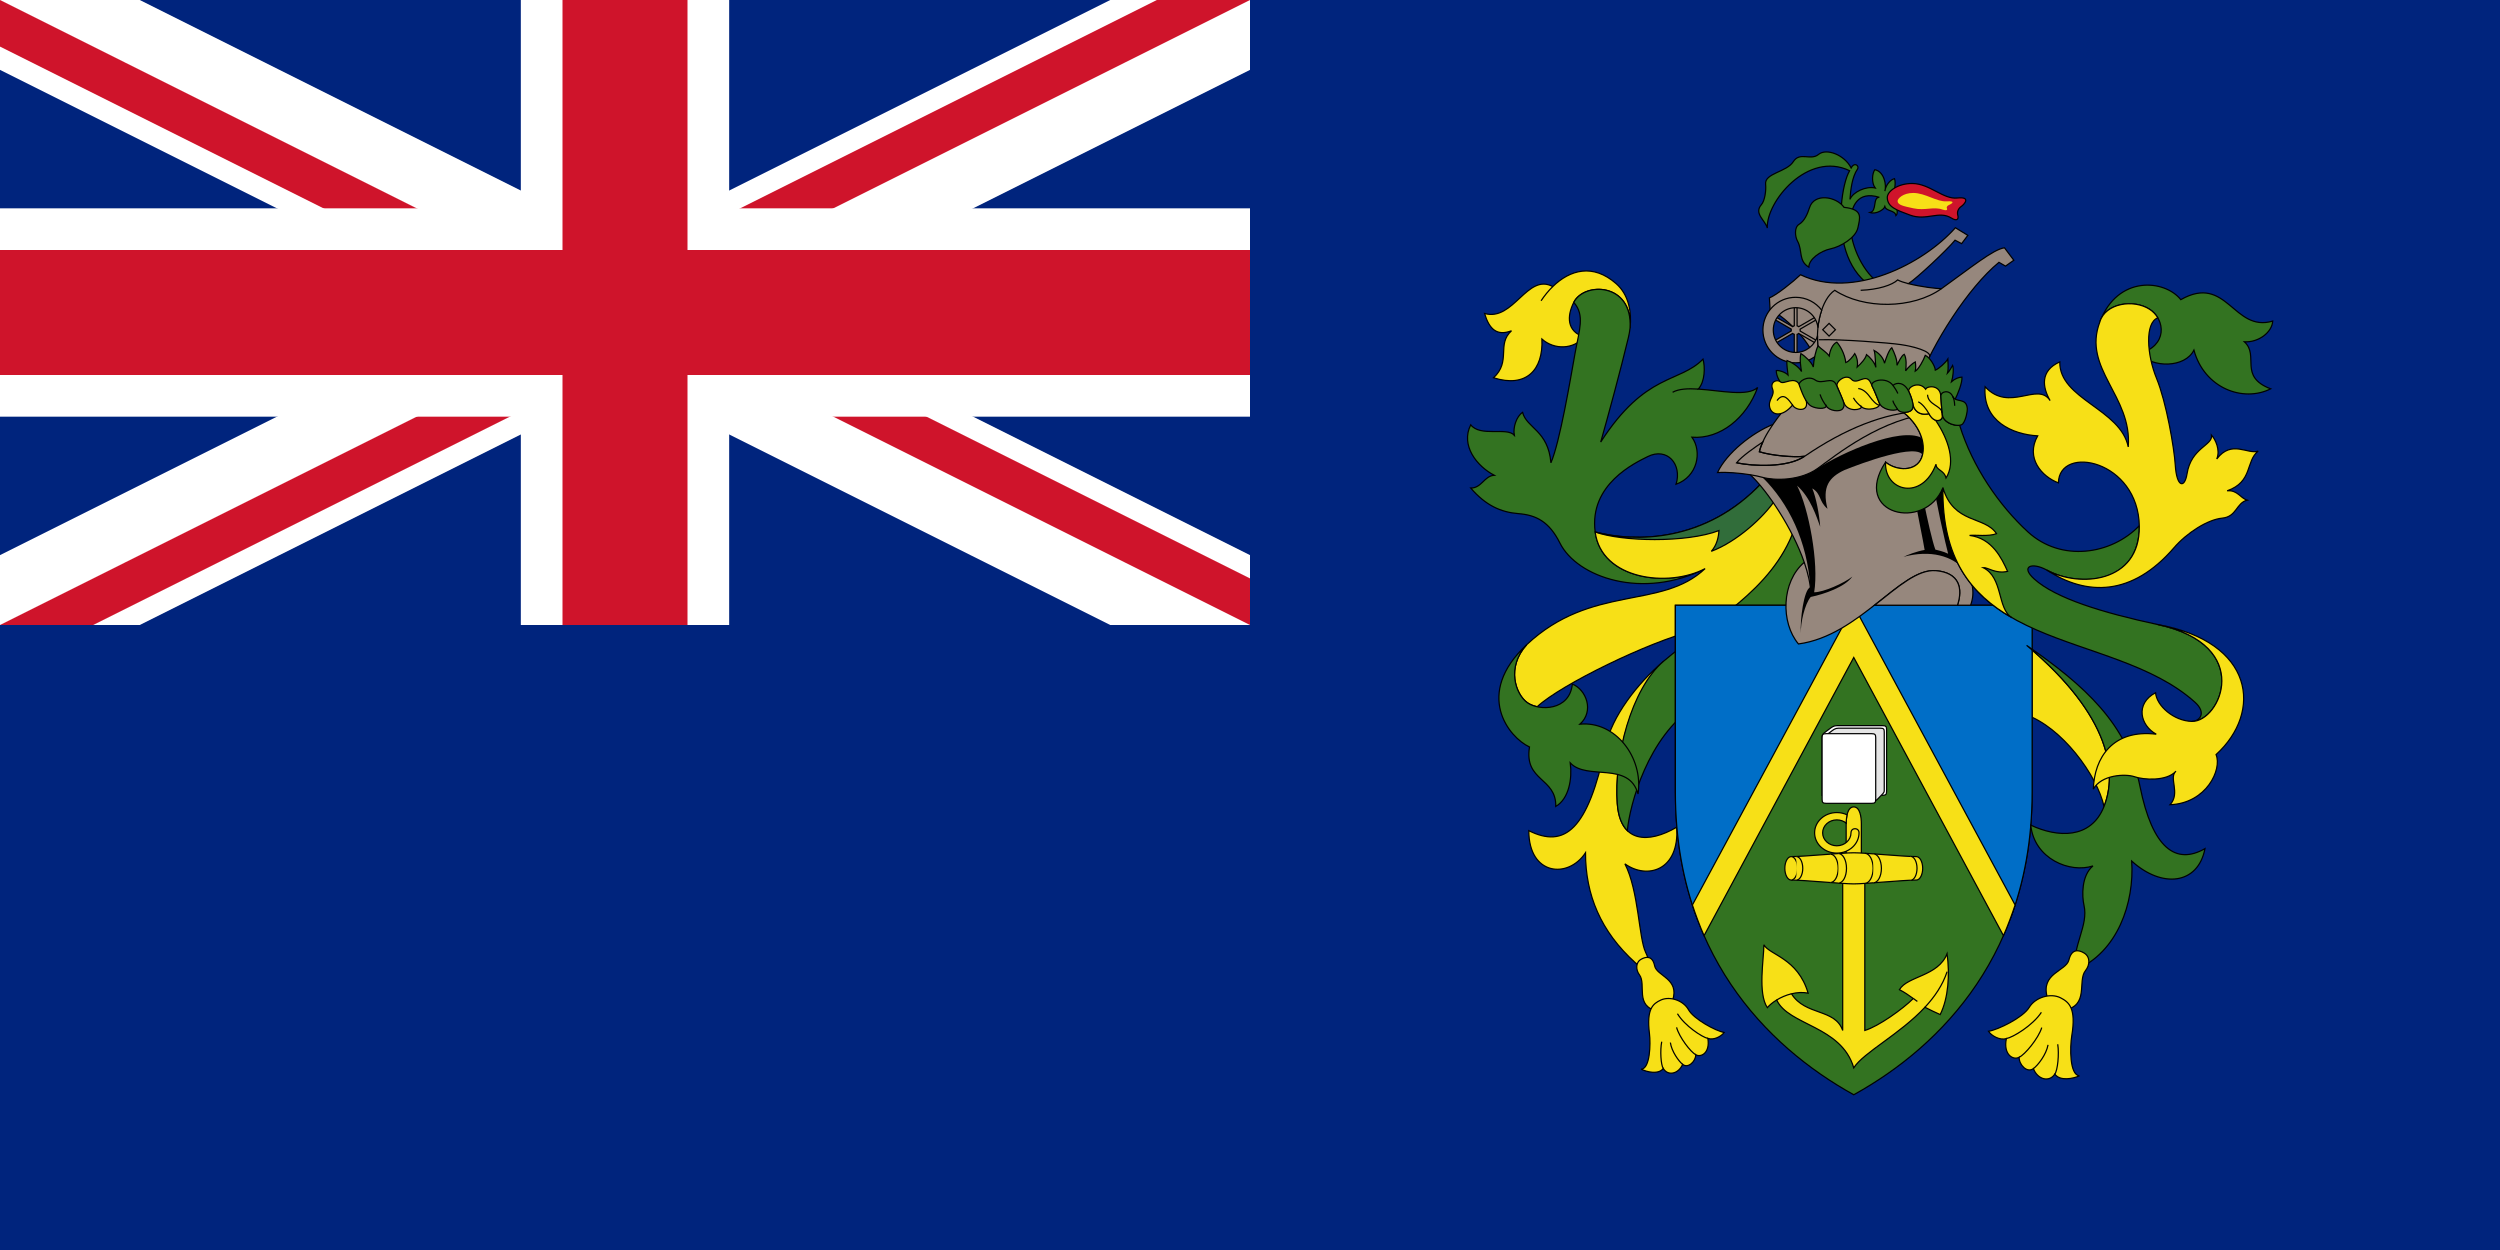 <?xml version="1.0" encoding="UTF-8" standalone="no"?>
<!-- Created with Inkscape (http://www.inkscape.org/) -->
<svg
   xmlns:svg="http://www.w3.org/2000/svg"
   xmlns="http://www.w3.org/2000/svg"
   version="1.0"
   width="1200"
   height="600"
   viewBox="-15 -7.5 30 15"
   id="Flag_of_the_Pitcairn_Islands">
  <defs>
    <clipPath id="border">
      <rect x="-15" y="-7.5" width="30" height="15"/>
    </clipPath>
  </defs>
<rect fill="#00247D" x="-15" y="-7.5" width="30" height="15"/>
<comment>The above line is the ensign field color: #CF142B red and #00247D blue</comment>
<g id="canton" transform="matrix(0.5,0,0,0.5,-7.5,-3.75)">
  <g clip-path="url(#border)">
    <circle r="20" fill="#00247D"/>
    <path d="M -20,-10 L 20,10 M -20,10 L 20,-10" stroke-width="3" stroke="white" id="diags_white"/>
    <path d="M -20,-10 L 20,10 M -20,10 L 20,-10" stroke-width="2" stroke="#CF142B" id="diags_red"/>
    <path stroke="none" fill="white" d="M 0,0 l 20,10 h -3 l -20,-10 M 0,0 l 20,-10 h 3 l -20,10 M 0,0 l -20,10 h -3 l 20,-10 M 0,0 l -20,-10 h 3 l 20,10" id="eraser_white"/>
<comment>I think the above two lines give the simplest way to make the diagonals</comment>
    <path d="M -20,0 H 20 M 0,-10 V 10" stroke-width="5" stroke="white" id="cross_white"/>
    <path d="M -20,0 H 20 M 0,-10 V 10" stroke-width="3" stroke="#CF142B" id="cross_red"/>    </g>
  </g>
  <g
     transform="matrix(0.118,0,0,0.118,-18.381,-8.684)"
     id="g2791">
    <path
       d="M 197.845,77.265 C 195.139,79.561 192.561,82.905 191.928,85.928 C 190.146,94.441 187.779,96.335 184.123,94.507 C 184.123,99.077 188.131,99.428 189.889,96.757 C 189.889,101.046 191.444,104.763 194.951,107.936 C 196.428,109.272 196.709,108.358 196.006,106.882 C 195.303,105.405 195.303,100.624 193.897,97.882 C 196.147,99.499 199.451,98.585 199.17,94.155 C 196.287,95.843 193.422,95.776 193.123,91.764 C 192.772,87.053 194.61,80.218 197.845,77.265 z "
       style="fill:#f7e017;fill-opacity:1;stroke:#000000;stroke-width:0.125"
       id="path2793" />
    <path
       d="M 194.422,43.401 C 194.613,41.712 194.252,39.977 193.018,38.889 C 190.634,36.79 188.298,37.485 186.56,39.176 C 183.958,37.77 182.576,42.757 179.623,41.913 C 180.115,43.53 180.889,44.233 182.365,43.671 C 180.818,45.077 182.365,46.764 180.537,48.452 C 183.842,49.507 185.6,47.678 185.459,44.514 C 186.725,45.639 188.693,45.569 189.748,44.303 C 187.99,43.741 187.982,42.211 188.693,40.788 C 189.748,38.678 194.703,38.76 194.422,43.401 z "
       style="fill:#f7e017;fill-opacity:1;stroke:#000000;stroke-width:0.125"
       id="path2795" />
    <path
       d="M 202.053,67.858 C 198.326,69.827 191.506,68.983 190.873,64.132 C 190.24,59.28 194.951,57.1 196.217,56.468 C 198.19,55.481 199.732,57.241 199.1,59.28 C 201.279,58.507 201.772,55.975 200.717,54.499 C 203.6,54.71 206.272,52.53 207.397,49.436 C 206.386,50.399 203.629,49.748 201.359,49.602 C 202.062,48.828 202.053,47.327 201.842,46.553 C 199.451,49.014 196.006,47.889 191.436,54.991 C 192.139,52.53 193.475,47.608 194.248,44.374 C 194.325,44.05 194.385,43.732 194.422,43.401 C 194.703,38.76 189.754,38.677 188.699,40.786 C 189.855,42.091 189.248,43.613 188.834,45.921 C 188.342,48.663 187.287,54.991 186.373,57.1 C 186.092,53.796 183.912,53.585 183.49,51.968 C 182.857,52.389 182.506,53.514 182.647,54.288 C 181.873,53.444 179.201,54.499 178.217,53.233 C 177.162,55.343 178.85,57.452 180.607,58.366 C 179.588,58.436 179.342,59.667 178.217,59.667 C 179.729,61.425 181.275,62.128 183.068,62.268 C 184.861,62.409 186.197,63.076 187.287,65.257 C 189.045,68.772 195.742,71.057 202.053,67.858 z "
       style="fill:#337321;fill-opacity:1;stroke:#000000;stroke-width:0.125"
       id="path2797" />
    <path
       d="M 211.334,63.569 C 209.225,69.405 203.459,73.553 200.857,74.186 C 196.43,75.263 187.4,79.646 184.976,81.903 C 184.593,81.818 184.238,81.679 183.982,81.499 C 182.787,80.655 181.803,77.913 183.912,75.593 C 190.522,69.405 197.623,72.077 202.053,67.858 C 198.326,69.827 191.506,68.983 190.873,64.132 C 194.881,65.186 202.123,65.257 207.889,59.069 C 208.662,59.913 210.912,62.585 211.334,63.569 z "
       style="fill:#f7e017;fill-opacity:1;stroke:#000000;stroke-width:0.125"
       id="path2799" />
    <path
       d="M 197.845,77.265 C 194.505,80.099 192.772,87.053 193.123,91.764 C 193.221,93.075 193.589,93.963 194.146,94.508 C 194.392,91.836 196.25,84.932 200.998,81.85 C 205.006,79.249 211.264,73.413 213.584,66.733 C 213.162,65.538 212.459,64.694 211.123,63.85 C 208.827,70.154 202.661,73.178 197.845,77.265 z "
       style="fill:#337321;fill-opacity:1;stroke:#000000;stroke-width:0.125"
       id="path2801" />
    <path
       d="M 209.19,60.862 C 207.994,62.655 205.287,65.116 202.686,66.1 C 203.248,65.468 203.424,64.659 203.459,63.991 C 200.154,65.257 193.545,65.116 190.873,64.132 C 194.881,65.186 202.123,65.257 207.889,59.069 C 208.451,59.702 208.943,60.264 209.19,60.862 z "
       style="fill:#316d3a;fill-opacity:1;stroke:#000000;stroke-width:0.125"
       id="path2803" />
    <path
       d="M 183.912,75.593 C 178.538,80.623 182.084,85.014 184.193,85.999 C 183.631,89.514 186.936,89.093 186.865,92.046 C 188.201,91.272 188.553,89.233 188.342,87.616 C 190.029,89.444 194.318,87.405 195.232,90.78 C 195.795,87.053 192.912,83.327 189.326,83.678 C 190.803,82.343 189.959,80.163 188.553,79.6 C 188.272,82.343 185.178,82.343 183.982,81.499 C 182.787,80.655 181.803,77.913 183.912,75.593 z "
       style="fill:#337321;fill-opacity:1;stroke:#000000;stroke-width:0.125"
       id="path2805" />
    <path
       d="M 195.549,107.585 C 194.962,107.92 195.005,108.676 195.373,109.167 C 196.111,110.151 194.853,112.382 197.236,112.858 C 197.94,112.999 198.481,112.569 198.748,111.768 C 199.486,109.553 197.131,109.307 196.92,108.253 C 196.709,107.198 196.041,107.303 195.549,107.585 z "
       style="fill:#f7e017;fill-opacity:1;stroke:#000000;stroke-width:0.125"
       id="path2807" />
    <path
       d="M 197.553,111.733 C 196.764,112.097 196.076,112.612 196.393,115.143 C 196.523,116.19 196.463,118.729 195.549,118.764 C 196.111,119.046 197.307,119.344 197.799,118.694 C 198.273,119.485 199.346,119.257 199.768,118.272 C 200.33,118.729 201.104,117.956 201.104,117.288 C 201.596,117.604 202.58,117.147 202.334,115.636 C 202.932,115.846 203.705,115.425 203.986,115.038 C 203.107,114.862 200.893,113.667 200.365,112.718 C 199.838,111.768 198.467,111.311 197.553,111.733 z "
       style="fill:#f7e017;fill-opacity:1;stroke:#000000;stroke-width:0.125"
       id="path2809" />
    <g
       id="g2811">
      <path
         d="M 185.371,40.621 C 185.725,40.096 186.121,39.603 186.56,39.176"
         style="fill:none;stroke:#000000;stroke-width:0.125"
         id="path2813" />
      <path
         d="M 198.748,49.928 C 199.369,49.574 200.312,49.534 201.359,49.602"
         style="fill:none;stroke:#000000;stroke-width:0.125"
         id="path2815" />
      <path
         d="M 197.799,118.694 C 197.553,118.343 197.465,116.866 197.641,115.969"
         style="fill:none;stroke:#000000;stroke-width:0.125"
         id="path2817" />
      <path
         d="M 199.768,118.272 C 199.381,117.973 198.643,116.954 198.52,116.057"
         style="fill:none;stroke:#000000;stroke-width:0.125"
         id="path2819" />
      <path
         d="M 201.104,117.288 C 200.611,117.059 199.416,115.512 199.152,114.511"
         style="fill:none;stroke:#000000;stroke-width:0.125"
         id="path2821" />
      <path
         d="M 202.334,115.636 C 201.754,115.512 199.979,114.352 199.24,113.122"
         style="fill:none;stroke:#000000;stroke-width:0.125"
         id="path2823" />
    </g>
    <path
       d="M 234.748,75.663 C 243.397,82.905 243.959,88.671 242.623,92.046 C 241.92,88.882 238.334,83.96 234.607,82.694 L 234.748,75.663 z "
       style="fill:#f7e017;fill-opacity:1;stroke:#000000;stroke-width:0.125"
       id="path2825" />
    <g
       id="g2006">
      <g
         id="g2828">
        <path
           d="M 219.279,71.585 L 235.311,71.585 C 235.311,71.585 235.311,75.803 235.311,90.569 C 235.311,106.741 226.311,116.303 217.17,121.366 C 208.029,116.303 199.029,106.741 199.029,90.569 C 199.029,75.803 199.029,71.585 199.029,71.585 L 210.279,71.585 C 210.297,72.569 210.385,74.046 211.545,75.522 C 214.199,75.258 217.205,73.272 219.279,71.585 z "
           style="fill:#337321;fill-opacity:1;stroke:#000000;stroke-width:0.125"
           id="path2830" />
        <path
           d="M 235.311,71.585 C 235.311,71.585 235.311,75.803 235.311,90.569 C 235.311,95.451 234.49,99.731 233.094,103.466 L 217.17,74.257 L 201.246,103.466 C 199.849,99.731 199.029,95.451 199.029,90.569 C 199.029,75.803 199.029,71.585 199.029,71.585 L 235.311,71.585 z "
           style="fill:#006ec7;stroke:#000000;stroke-width:0.125"
           id="path2832" />
        <path
           d="M 233.579,102.065 C 233.298,102.926 232.788,104.324 232.393,105.185 L 217.17,76.895 L 201.947,105.185 C 201.552,104.324 201.042,102.926 200.761,102.065 L 217.17,71.639 L 233.579,102.065 z "
           style="fill:#f7e017;fill-opacity:1;stroke:#000000;stroke-width:0.125"
           id="path2711" />
      </g>
      <g
         style="fill:#f7e017"
         id="g2835">
        <path
           d="M 224.408,112.468 C 224.83,112.679 225.607,113.069 225.959,113.21 C 226.803,111.522 226.943,109.132 226.662,107.022 C 225.748,109.343 222.654,109.272 221.811,110.678 C 222.33,110.938 222.811,111.278 223.226,111.578 C 222.171,112.632 219.701,114.405 218.295,114.827 L 218.295,99.745 C 218.295,98.69 217.943,97.811 217.943,96.932 C 217.943,96.932 217.943,94.518 217.943,93.814 C 217.943,93.111 217.803,92.092 217.17,92.092 C 216.537,92.092 216.397,93.111 216.397,93.814 C 216.397,94.518 216.397,96.932 216.397,96.932 C 216.397,97.811 216.045,98.831 216.045,99.745 L 216.045,114.827 C 215.272,112.577 212.243,113.347 210.837,111.097 C 211.387,110.963 211.966,110.922 212.529,111.03 C 211.475,107.444 208.592,107.163 208.029,106.108 C 208.029,107.585 207.397,111.03 208.381,112.507 C 208.602,112.242 208.934,111.97 209.333,111.726 C 210.528,114.328 215.904,114.335 217.17,118.624 C 218.186,117.049 221.846,115.219 224.408,112.468 z "
           style="fill:#f7e017;fill-opacity:1;stroke:#000000;stroke-width:0.125"
           id="path2837" />
        <path
           d="M 217.17,99.921 C 218.365,99.921 222.162,99.532 223.533,99.532 C 223.89,99.532 224.18,98.998 224.18,98.339 C 224.18,97.68 223.89,97.145 223.533,97.145 C 222.162,97.145 218.365,96.757 217.17,96.757 C 215.975,96.757 212.178,97.145 210.807,97.145 C 210.45,97.145 210.16,97.68 210.16,98.339 C 210.16,98.998 210.45,99.532 210.807,99.532 C 212.178,99.532 215.975,99.921 217.17,99.921 z "
           style="fill:#f7e017;fill-opacity:1;stroke:#000000;stroke-width:0.125"
           id="path2839" />
        <path
           d="M 216.4,93.74 C 216.146,93.536 215.813,93.412 215.448,93.412 C 214.651,93.412 214.006,94.002 214.006,94.729 C 214.006,95.456 214.651,96.045 215.448,96.045 C 216.244,96.045 216.889,95.456 216.889,94.729 C 216.889,94.166 217.707,94.166 217.707,94.729 C 217.707,95.868 216.696,96.792 215.448,96.792 C 214.2,96.792 213.188,95.868 213.188,94.729 C 213.188,93.589 214.2,92.666 215.448,92.666 C 215.822,92.666 216.175,92.749 216.486,92.896 C 216.458,93.085 216.4,93.437 216.4,93.74 z "
           style="fill:#f7e017;stroke:#000000;stroke-width:0.125"
           id="path2841" />
        <path
           d="M 210.807,99.532 C 211.164,99.532 211.453,98.998 211.453,98.339 C 211.453,97.68 211.164,97.145 210.807,97.145"
           style="fill:#f7e017;stroke:#000000;stroke-width:0.125"
           id="path2843" />
        <path
           d="M 211.338,99.532 C 211.695,99.532 211.984,98.998 211.984,98.339 C 211.984,97.68 211.695,97.145 211.338,97.145"
           style="fill:#f7e017;stroke:#000000;stroke-width:0.125"
           id="path2845" />
        <path
           d="M 214.809,99.777 C 215.239,99.777 215.588,99.133 215.588,98.339 C 215.588,97.544 215.239,96.9 214.809,96.9"
           style="fill:#f7e017;stroke:#000000;stroke-width:0.125"
           id="path2847" />
        <path
           d="M 215.617,99.842 C 216.067,99.842 216.432,99.169 216.432,98.339 C 216.432,97.508 216.067,96.835 215.617,96.835"
           style="fill:#f7e017;stroke:#000000;stroke-width:0.125"
           id="path2849" />
        <path
           d="M 218.315,99.859 C 218.77,99.859 219.139,99.178 219.139,98.339 C 219.139,97.499 218.77,96.818 218.315,96.818"
           style="fill:#f7e017;stroke:#000000;stroke-width:0.125"
           id="path2851" />
        <path
           d="M 219.168,99.811 C 219.618,99.811 219.982,99.152 219.982,98.339 C 219.982,97.525 219.618,96.866 219.168,96.866"
           style="fill:#f7e017;stroke:#000000;stroke-width:0.125"
           id="path2853" />
        <path
           d="M 222.944,99.555 C 223.308,99.555 223.604,99.011 223.604,98.339 C 223.604,97.667 223.308,97.122 222.944,97.122"
           style="fill:#f7e017;stroke:#000000;stroke-width:0.125"
           id="path2855" />
        <path
           d="M 209.333,111.726 C 209.768,111.46 210.286,111.231 210.837,111.097"
           style="fill:#f7e017;stroke:#000000;stroke-width:0.125"
           id="path2857" />
        <path
           d="M 223.639,111.874 C 223.51,111.782 223.372,111.684 223.226,111.578"
           style="fill:#f7e017;stroke:#000000;stroke-width:0.125"
           id="path2859" />
        <path
           d="M 224.408,112.468 C 225.393,111.411 226.213,110.216 226.662,108.85"
           style="fill:#f7e017;stroke:#000000;stroke-width:0.125"
           id="path2861" />
      </g>
      <g
         id="g2863">
        <path
           d="M 213.95,85.005 C 213.95,84.663 214.232,84.516 214.56,84.267 C 214.956,83.968 215.114,83.828 215.474,83.828 L 220.089,83.828 C 220.431,83.828 220.51,83.916 220.51,84.232 L 220.51,90.507 C 220.51,90.824 220.431,90.912 220.089,90.912 L 213.95,90.912 L 213.95,84.944"
           style="fill:#ffffff;stroke:#000000;stroke-width:0.125"
           id="path2865" />
        <path
           d="M 218.946,91.457 C 219.552,91.457 219.443,91.444 219.869,91.018 C 220.313,90.574 220.271,90.613 220.271,90.205 L 220.271,84.467 C 220.271,84.171 220.198,84.089 219.88,84.089 L 215.61,84.089 C 215.276,84.089 215.13,84.22 214.764,84.5 C 214.46,84.732 214.203,84.87 214.203,85.19 L 214.203,91.457 L 218.946,91.457 z "
           style="fill:#e5e5e5;stroke:#000000;stroke-width:0.125"
           id="path2867" />
        <path
           d="M 219.403,91.325 C 219.403,91.641 219.324,91.729 218.981,91.729 L 214.367,91.729 C 214.024,91.729 213.95,91.641 213.95,91.325 L 213.95,85.049 C 213.95,84.733 214.024,84.645 214.367,84.645 L 218.981,84.645 C 219.324,84.645 219.403,84.733 219.403,85.049 L 219.403,91.325 z "
           style="fill:#ffffff;stroke:#000000;stroke-width:0.125"
           id="path2869" />
      </g>
    </g>
    <g
       id="g2871">
      <path
         d="M 228.348,67.907 C 229.247,68.909 229.543,70.26 229.053,71.579 L 227.717,71.579 C 228.279,69.891 227.928,68.28 225.537,68.069 C 221.962,67.754 217.803,74.678 211.545,75.522 C 209.717,73.343 209.815,69.191 212.135,67.222 C 210.936,63.764 208.402,59.961 206.649,58.314 C 205.501,58.128 204.175,58.034 203.318,58.085 C 204.232,56.116 206.837,54.044 208.947,53.2 C 209.288,52.701 209.655,52.221 209.998,51.792 C 210.209,49.085 223.076,50.35 225.818,52.038 C 225.818,55.061 227.012,65.165 228.348,67.907 z "
         style="fill:#96877d;fill-opacity:1;stroke:#000000;stroke-width:0.125"
         id="path2875" />
      <g
         style="fill:#000000"
         id="g2877">
        <path
           d="M 212.752,69.753 C 212.446,65.067 210.552,61.207 207.889,58.577 C 209.154,58.928 211.756,58.928 213.514,57.663 C 215.834,56.116 221.881,53.409 224.096,54.569 C 224.272,54.956 224.377,55.835 224.236,56.397 C 223.709,54.991 217.873,57.171 216.221,57.839 C 214.639,58.577 213.936,59.561 214.498,61.776 C 213.584,61.003 213.9,60.264 212.951,59.702 C 213.338,60.616 213.654,62.268 213.76,63.604 C 213.408,62.655 212.775,60.616 211.404,59.421 C 212.6,61.741 213.637,67.313 213.145,70.266 C 214.094,70.266 216.186,69.335 217.029,68.667 C 216.291,69.721 214.164,70.46 212.793,70.741 C 212.178,71.479 211.756,73.378 211.791,74.432 C 211.686,73.132 212.096,69.961 212.752,69.753 z "
           style="fill:#000000;stroke:none"
           id="path2879" />
        <path
           d="M 228.348,67.907 C 227.184,66.612 225.012,65.91 222.232,66.663 C 222.654,66.452 223.568,66.1 224.377,65.96 C 224.272,65.221 223.604,62.057 223.498,61.284 L 224.272,60.968 C 224.658,62.866 225.15,65.046 225.467,65.924 C 225.713,65.995 226.275,66.1 226.768,66.346 C 226.557,65.608 225.361,60.3 225.397,59.737 L 226.451,59.175 C 226.873,62.057 227.541,66.241 228.348,67.907 z "
           style="fill:#000000;stroke:none"
           id="path2881" />
      </g>
      <g
         id="g2985">
        <path
           d="M 227.717,71.579 C 228.279,69.891 227.928,68.28 225.537,68.069 C 223.684,67.906 221.674,69.706 219.295,71.579 L 227.717,71.579 z "
           style="fill:#96877d;fill-opacity:1;stroke:#000000;stroke-width:0.125"
           id="path2873" />
        <path
           d="M 212.178,56.432 C 211.123,56.573 208.768,56.362 207.572,55.975 C 207.641,55.658 207.764,55.329 207.922,54.981 C 207.183,55.473 205.779,56.432 205.252,57.1 C 206.94,57.452 210.423,57.627 212.178,56.432 z "
           style="fill:#96877d;fill-opacity:1;stroke:#000000;stroke-width:0.125"
           id="path2883" />
      </g>
      <path
         d="M 212.135,67.222 C 212.523,68.343 212.776,69.426 212.811,70.389"
         style="fill:none;stroke:#000000;stroke-width:0.125"
         id="path2885" />
      <path
         d="M 208.947,53.2 C 208.309,54.132 207.755,55.128 207.572,55.975 C 208.768,56.362 211.123,56.573 212.178,56.432"
         style="fill:none;stroke:#000000;stroke-width:0.125"
         id="path2887" />
      <path
         d="M 206.649,58.314 C 207.104,58.388 207.53,58.477 207.889,58.577 C 209.154,58.928 211.756,58.928 213.514,57.663 C 215.272,56.397 220.053,52.46 225.467,52.038"
         style="fill:none;stroke:#000000;stroke-width:0.125"
         id="path2889" />
      <path
         d="M 205.252,57.1 C 206.94,57.452 210.423,57.627 212.178,56.432 C 216.256,53.655 220.193,52.038 224.131,51.827"
         style="fill:none;stroke:#000000;stroke-width:0.125"
         id="path2891" />
    </g>
    <path
       d="M 234.748,75.663 C 240.654,79.741 245.014,83.678 246.279,90.007 C 247.545,96.335 249.936,98.022 252.889,96.335 C 252.186,99.991 248.529,100.413 245.436,97.6 C 245.717,101.819 244.029,106.882 239.67,108.71 C 239.389,106.178 241.062,104.174 240.584,102.1 C 240.373,101.186 240.303,99.077 241.498,98.093 C 239.178,98.866 235.522,97.389 235.17,93.944 C 237.842,95.21 241.287,95.421 242.623,92.046 C 243.959,88.671 243.397,82.905 234.748,75.663 z "
       style="fill:#337321;fill-opacity:1;stroke:#000000;stroke-width:0.125"
       id="path2893" />
    <path
       d="M 242.201,42.757 C 244.029,37.975 248.811,38.468 250.428,40.507 C 255.139,37.835 255.772,43.882 259.779,42.686 C 259.709,43.811 258.373,44.866 256.897,44.796 C 258.443,46.202 256.264,48.311 259.568,49.577 C 256.756,50.983 252.818,49.507 251.764,45.639 C 250.85,47.468 247.545,47.468 246.209,45.991 C 249.092,45.218 248.881,42.546 247.264,41.491 C 245.635,40.429 242.764,40.858 242.201,42.757 z "
       style="fill:#337321;fill-opacity:1;stroke:#000000;stroke-width:0.125"
       id="path2895" />
    <path
       d="M 227.938,53.286 C 229.25,57.518 231.964,61.45 234.889,64.132 C 238.264,67.225 243.361,66.452 246.209,63.499 C 246.279,69.387 240.18,69.844 236.787,67.999 C 235.292,67.185 234.082,67.613 235.522,68.913 C 237.701,70.882 242.47,72.345 248.107,73.553 C 257.951,75.663 254.436,83.468 251.553,83.397 C 252.379,83.379 253.057,82.514 251.869,81.446 C 243.326,73.764 225.959,76.788 226.24,59.632 C 224.412,64.132 216.889,62.374 220.404,57.03 C 221.529,57.944 223.498,58.014 224.061,56.608 C 224.498,55.514 224.212,53.611 222.242,51.975 C 222.566,51.95 223.261,51.976 223.19,51.168 C 223.278,51.642 223.709,52.345 224.816,52.108 C 225.133,52.609 225.465,52.938 225.915,52.758 C 226.003,52.723 226.267,52.592 226.161,52.09 C 226.249,53.022 227.356,53.356 227.938,53.286 z "
       style="fill:#337321;fill-opacity:1;stroke:#000000;stroke-width:0.125"
       id="path2897" />
    <path
       d="M 236.787,67.999 C 240.865,70.671 245.476,70.669 249.725,65.749 C 251.061,64.202 253.17,62.866 254.647,62.725 C 256.123,62.585 256.053,61.178 257.178,60.897 C 256.475,60.686 256.193,59.843 255.139,59.948 C 257.775,59.034 257.002,56.925 258.303,55.905 C 257.248,56.292 255.596,54.71 254.084,56.714 C 254.471,55.8 253.943,54.71 253.557,54.288 C 253.697,55.343 251.482,55.553 251.061,58.225 C 250.824,59.724 250.006,59.632 249.865,57.311 C 249.762,55.614 248.951,50.913 247.967,48.522 C 246.982,46.132 246.757,42.85 248.093,42.357 C 247.892,42.017 247.61,41.717 247.264,41.491 C 245.635,40.429 242.764,40.858 242.201,42.757 C 240.373,47.538 245.506,50.28 245.084,55.483 C 244.311,51.616 238.053,50.632 238.123,46.835 C 236.084,47.749 236.365,49.436 237.139,50.772 C 235.873,48.803 232.99,52.038 230.529,49.366 C 230.248,52.882 233.342,54.218 235.873,54.358 C 234.607,56.608 236.295,58.507 237.982,59.139 C 238.053,55.202 246.127,56.818 246.209,63.569 C 246.279,69.335 240.092,69.827 236.787,67.999 z "
       style="fill:#f7e017;fill-opacity:1;stroke:#000000;stroke-width:0.125"
       id="path2899" />
    <path
       d="M 248.107,73.553 C 257.951,75.663 254.436,83.468 251.553,83.397 C 249.717,83.352 247.967,81.815 247.861,80.479 C 245.752,81.604 246.315,83.819 247.932,84.698 C 243.502,84.171 241.639,87.089 241.533,90.288 C 242.342,88.811 244.803,88.706 245.717,89.022 C 246.631,89.339 248.986,89.514 249.936,88.46 C 249.162,89.128 250.428,90.674 249.338,91.87 C 253.029,91.729 254.647,88.284 254.014,86.772 C 258.795,82.413 257.881,75.311 248.107,73.553 z "
       style="fill:#f7e017;fill-opacity:1;stroke:#000000;stroke-width:0.125"
       id="path2901" />
    <path
       d="M 240.613,106.961 C 241.254,107.361 241.173,108.202 240.74,108.734 C 239.873,109.801 241.18,112.346 238.499,112.774 C 237.708,112.9 237.122,112.396 236.859,111.491 C 236.132,108.987 238.772,108.815 239.053,107.647 C 239.335,106.479 240.076,106.625 240.613,106.961 z "
       style="fill:#f7e017;fill-opacity:1;stroke:#000000;stroke-width:0.125"
       id="path2903" />
    <path
       d="M 238.195,111.504 C 239.06,111.945 239.805,112.549 239.342,115.361 C 239.15,116.524 239.107,119.36 240.126,119.44 C 239.485,119.729 238.138,120.01 237.617,119.263 C 237.053,120.125 235.866,119.824 235.438,118.706 C 234.79,119.192 233.961,118.295 233.99,117.549 C 233.427,117.881 232.348,117.328 232.688,115.651 C 232.012,115.861 231.167,115.356 230.87,114.912 C 231.859,114.754 234.383,113.517 235.013,112.48 C 235.643,111.444 237.193,110.993 238.195,111.504 z "
       style="fill:#f7e017;fill-opacity:1;stroke:#000000;stroke-width:0.125"
       id="path2905" />
    <g
       id="g2907">
      <path
         d="M 237.617,119.263 C 237.907,118.881 238.07,117.237 237.913,116.229"
         style="fill:none;stroke:#000000;stroke-width:0.125"
         id="path2909" />
      <path
         d="M 235.438,118.706 C 235.883,118.39 236.751,117.284 236.928,116.289"
         style="fill:none;stroke:#000000;stroke-width:0.125"
         id="path2911" />
      <path
         d="M 233.99,117.549 C 234.549,117.316 235.951,115.641 236.289,114.534"
         style="fill:none;stroke:#000000;stroke-width:0.125"
         id="path2913" />
      <path
         d="M 232.688,115.651 C 233.341,115.539 235.373,114.322 236.251,112.981"
         style="fill:none;stroke:#000000;stroke-width:0.125"
         id="path2915" />
    </g>
    <path
       d="M 226.24,59.632 C 226.122,66.839 229.118,70.484 233.267,72.859 C 231.725,71.936 232.393,68.772 230.318,67.753 C 230.811,67.718 231.584,68.421 232.815,68.139 C 232.217,66.803 231.232,64.764 228.947,64.483 C 229.545,64.413 230.846,64.624 231.69,64.307 C 230.494,62.479 227.33,63.358 226.24,59.632 z "
       style="fill:#f7e017;fill-opacity:1;stroke:#000000;stroke-width:0.125"
       id="path2917" />
    <path
       d="M 225.494,52.778 C 225.241,52.695 225.026,52.44 224.816,52.108 C 223.709,52.345 223.278,51.642 223.19,51.168 C 223.261,51.976 222.562,51.946 222.237,51.971 C 224.216,53.609 224.499,55.512 224.061,56.608 C 223.498,58.014 221.529,57.944 220.404,57.03 C 220.264,60.018 224.131,61.003 225.537,57.241 C 225.537,57.874 226.346,57.803 226.557,58.647 C 227.561,57.031 226.803,54.71 225.494,52.778 z "
       style="fill:#f7e017;fill-opacity:1;stroke:#000000;stroke-width:0.125"
       id="path2919" />
    <g
       id="g2921">
      <path
         d="M 219.315,38.503 C 217.557,36.886 216.748,34.178 216.818,32.632 C 216.889,31.085 217.522,29.397 219.772,30.1 C 219.068,30.1 219.561,31.507 218.822,31.647 C 219.42,31.858 220.229,31.366 220.334,31.049 C 220.475,31.542 221.389,31.401 221.459,31.964 C 221.811,31.682 221.424,30.311 220.897,30.03 C 221.283,29.819 221.494,28.729 221.318,28.202 C 220.967,28.272 220.44,28.764 220.334,29.468 C 220.51,28.905 220.299,27.499 219.315,27.288 C 219.033,27.674 218.963,28.624 219.35,29.151 C 218.436,28.94 217.1,29.538 216.783,30.311 C 216.854,29.38 216.982,28.053 217.557,27.218 C 217.75,26.936 217.275,26.444 216.906,27.112 C 216.221,25.776 214.393,25.073 213.584,25.741 C 212.775,26.409 211.686,25.424 211.018,26.479 C 210.35,27.534 208.087,27.645 208.205,28.764 C 208.275,29.432 208.114,30.464 207.783,30.839 C 206.975,31.753 208.17,32.421 208.381,33.229 C 208.24,30.557 212.494,25.354 216.748,27.393 C 216.361,28.061 216.023,29.395 215.904,31.014 C 215.729,33.405 216.08,36.78 218.4,38.749 L 219.315,38.503 z "
         style="fill:#337321;fill-opacity:1;stroke:#000000;stroke-width:0.125"
         id="path2923" />
      <path
         d="M 220.58,30.136 C 220.557,29.502 221.652,28.679 223.129,28.694 C 224.904,28.712 226.275,30.329 227.699,30.171 C 229.123,30.012 228.42,30.803 228.121,31.014 C 227.822,31.225 227.647,31.542 227.752,31.928 C 227.857,32.315 227.675,32.568 227.102,32.21 C 225.836,31.419 224.57,32.526 222.9,31.911 C 221.452,31.377 220.615,31.085 220.58,30.136 z "
         style="fill:#cf142b;fill-opacity:1;stroke:#000000;stroke-width:0.125"
         id="path2925" />
      <path
         d="M 213.338,46.729 C 212.635,44.514 209.963,42.089 208.662,41.526 L 208.592,40.331 C 209.295,40.05 210.982,38.714 211.756,37.975 C 217.029,40.507 224.201,36.921 227.506,33.194 L 228.772,33.968 L 228.139,34.811 L 227.471,34.46 C 226.662,35.444 223.643,38.285 222.729,38.882 C 223.958,39.193 225.638,39.407 226.1,39.382 C 229.053,37.272 231.373,35.374 232.498,35.233 L 233.447,36.499 L 232.604,37.096 L 231.936,36.71 C 228.772,39.311 225.186,45.007 223.779,48.803 C 221.811,48.382 214.779,48.663 213.338,46.729 z "
         style="fill:#96877d;fill-opacity:1;stroke:#000000;stroke-width:0.125"
         id="path2927" />
      <path
         d="M 222.729,38.882 C 222.274,38.767 221.882,38.636 221.635,38.503 C 221.072,39.03 219.666,39.487 217.873,39.557"
         style="fill:none;stroke:#000000;stroke-width:0.125"
         id="path2929" />
      <path
         d="M 213.619,45.956 C 213.145,43.337 213.9,40.436 215.236,39.557 C 218.154,41.491 223.147,41.491 226.1,39.382"
         style="fill:none;stroke:#000000;stroke-width:0.125"
         id="path2931" />
      <path
         d="M 213.619,44.585 C 215.869,44.514 220.756,44.901 221.951,45.077 C 223.147,45.253 225.15,45.745 224.869,46.343"
         style="fill:none;stroke:#000000;stroke-width:0.125"
         id="path2933" />
      <path
         d="M 214.66,44.212 L 215.307,43.565 L 214.66,42.919 L 214.014,43.565 L 214.66,44.212 z "
         style="fill:none;stroke:#000000;stroke-width:0.125"
         id="path2935" />
      <path
         d="M 216.186,31.12 C 215.377,29.995 213.149,29.639 212.67,31.155 C 212.459,31.823 212.143,32.526 211.615,32.843 C 211.088,33.159 211.212,34.117 211.44,34.53 C 212.002,35.55 211.51,36.534 212.6,37.202 C 212.6,36.393 213.795,35.55 214.815,35.339 C 215.834,35.128 217.381,34.214 217.592,33.194 C 217.803,32.175 218.154,31.331 216.186,31.12 z "
         style="fill:#337321;fill-opacity:1;stroke:#000000;stroke-width:0.125"
         id="path2937" />
      <path
         d="M 211.123,41.245 L 211.404,41.245 L 211.409,43.168 C 211.466,43.188 211.53,43.215 211.576,43.256 L 213.233,42.301 L 213.374,42.544 L 211.711,43.51 C 211.722,43.569 211.731,43.638 211.718,43.699 L 213.374,44.656 L 213.233,44.9 L 211.566,43.942 C 211.52,43.982 211.465,44.024 211.405,44.043 L 211.404,45.956 L 211.123,45.956 L 211.119,44.033 C 211.061,44.013 210.997,43.986 210.951,43.944 L 209.294,44.9 L 209.154,44.656 L 210.816,43.691 C 210.805,43.631 210.796,43.563 210.809,43.502 L 209.154,42.544 L 209.294,42.301 L 210.962,43.258 C 211.008,43.218 211.063,43.177 211.122,43.158 L 211.123,41.245 L 211.123,41.245 z "
         style="fill:#96877d;stroke:#000000;stroke-width:0.125"
         id="path2939" />
      <path
         d="M 213.628,45.947 C 213.024,46.555 212.188,46.931 211.264,46.931 C 209.424,46.931 207.932,45.44 207.932,43.6 C 207.932,41.761 209.424,40.269 211.264,40.269 C 212.345,40.269 213.305,40.784 213.914,41.582 C 213.742,42.001 213.543,42.941 213.528,43.367 C 213.412,42.22 212.442,41.324 211.264,41.324 C 210.006,41.324 208.987,42.343 208.987,43.6 C 208.987,44.858 210.006,45.877 211.264,45.877 C 212.316,45.877 213.226,45.141 213.487,44.172 C 213.486,44.589 213.496,45.595 213.628,45.947 z "
         style="fill:#96877d;fill-opacity:1;stroke:#000000;stroke-width:0.125"
         id="path2941" />
      <path
         d="M 209.857,49.12 C 209.647,48.874 209.26,48.206 209.295,47.714 C 209.611,47.678 210.209,47.889 210.49,48.171 C 210.455,47.819 210.315,47.046 210.385,46.694 C 210.772,46.835 211.58,47.292 211.861,47.819 C 211.791,47.468 211.65,46.553 211.791,45.991 C 212.213,46.237 212.916,46.905 213.057,47.362 C 213.092,46.659 213.338,45.499 213.549,45.218 C 213.865,45.534 214.357,45.815 214.674,46.237 C 214.744,45.675 215.025,45.007 215.447,44.831 C 215.764,45.182 216.256,45.991 216.361,46.905 C 216.678,46.8 217.1,46.272 217.275,45.991 C 217.451,46.272 217.627,46.764 217.522,47.362 C 217.908,47.011 218.365,46.518 218.471,46.096 C 218.752,46.307 219.279,46.835 219.42,47.397 C 219.35,46.94 219.385,46.132 219.244,45.675 C 219.772,45.956 220.193,46.448 220.299,46.975 C 220.44,46.483 220.756,45.604 221.037,45.393 C 221.318,45.956 221.6,46.624 221.565,47.186 C 221.74,46.835 222.022,46.202 222.303,46.061 C 222.549,46.448 222.514,47.292 222.443,47.749 C 222.69,47.397 223.147,46.975 223.428,46.835 C 223.463,47.046 223.498,47.468 223.428,47.784 C 223.744,47.608 224.272,46.659 224.447,46.167 C 224.94,46.413 225.432,47.257 225.467,47.678 C 225.818,47.538 226.522,46.905 226.732,46.553 C 226.732,46.8 226.838,47.468 226.697,47.995 C 226.908,47.784 227.119,47.362 227.225,47.186 C 227.365,47.538 227.26,48.382 227.119,48.839 C 227.436,48.557 227.893,48.382 228.174,48.382 C 228.209,48.979 227.787,50.034 227.4,50.807 C 224.025,49.858 216.959,49.507 209.857,49.12 z "
         style="fill:#337321;fill-opacity:1;stroke:#000000;stroke-width:0.125"
         id="path2943" />
      <path
         d="M 221.627,30.495 C 221.61,30.236 222.189,29.65 223.224,29.656 C 224.466,29.663 225.613,30.574 226.61,30.51 C 227.607,30.445 227.115,30.768 226.906,30.855 C 226.696,30.941 226.573,31.07 226.647,31.229 C 226.721,31.387 226.593,31.49 226.192,31.344 C 225.306,31.02 224.42,31.473 223.251,31.221 C 222.237,31.003 221.651,30.884 221.627,30.495 z "
         style="fill:#f7e017;fill-opacity:1;stroke:none"
         id="path2945" />
    </g>
    <g
       id="g2947">
      <g
         style="fill:#f7e017"
         id="g2949">
        <path
           d="M 210.947,51.229 C 209.893,52.495 208.838,52.284 208.627,51.475 C 208.416,50.667 209.19,50.28 208.908,49.577 C 208.627,48.874 209.365,48.557 209.717,48.874 C 210.068,49.19 211.193,48.171 211.686,49.225 C 212.178,50.28 212.565,51.018 212.283,51.44 C 212.002,51.862 211.158,51.651 210.947,51.229 z "
           style="fill:#f7e017;stroke:#000000;stroke-width:0.125"
           id="path2951" />
        <path
           d="M 215.482,49.331 C 215.284,48.868 216.379,47.977 216.941,48.61 C 217.504,49.243 218.383,47.925 218.875,48.926 C 219.367,49.928 219.525,50.456 219.772,51.018 C 220.018,51.581 218.436,51.88 217.943,51.387 C 218.014,51.721 216.577,51.983 216.186,51.036 C 215.975,50.526 215.746,49.946 215.482,49.331 z "
           style="fill:#f7e017;stroke:#000000;stroke-width:0.125"
           id="path2953" />
        <path
           d="M 222.795,49.911 C 222.531,49.419 223.815,48.715 224.482,49.612 C 224.658,49.243 225.924,49.172 226.012,50.245 C 226.1,51.317 226.135,51.95 226.17,52.372 C 226.205,52.794 225.397,53.18 224.816,52.108 C 223.779,52.319 223.305,51.739 223.182,51.124 C 223.059,50.508 222.936,50.21 222.795,49.911 z "
           style="fill:#f7e017;stroke:#000000;stroke-width:0.125"
           id="path2955" />
      </g>
      <g
         style="fill:#337321"
         id="g2957">
        <path
           d="M 211.633,49.208 C 211.475,48.856 212.529,48.153 213.25,48.68 C 213.971,49.208 214.969,48.225 215.395,49.172 C 216.256,51.089 216.309,51.229 216.045,51.598 C 215.781,51.968 214.656,51.827 214.375,51.317 C 214.322,51.669 213.352,51.611 212.846,51.335 C 212.266,51.018 211.861,49.84 211.633,49.208 z "
           style="fill:#337321;fill-opacity:1;stroke:#000000;stroke-width:0.125"
           id="path2959" />
        <path
           d="M 219.033,49.296 C 218.787,48.751 220.44,48.276 221.16,49.225 C 221.529,48.891 222.338,48.874 222.795,49.911 C 223.252,50.948 223.322,51.528 222.988,51.792 C 222.753,51.977 221.898,52.126 221.617,51.651 C 221.23,51.897 220.035,51.686 219.772,51.018 C 219.508,50.35 219.279,49.77 219.033,49.296 z "
           style="fill:#337321;fill-opacity:1;stroke:#000000;stroke-width:0.125"
           id="path2961" />
        <path
           d="M 226.029,50.333 C 225.994,49.84 226.891,49.612 227.225,50.333 C 227.559,51.053 228.627,50.404 228.719,51.598 C 228.736,51.827 228.596,52.706 228.262,53.128 C 227.928,53.55 226.293,53.128 226.188,52.231 C 226.082,51.335 226.047,50.825 226.029,50.333 z "
           style="fill:#337321;fill-opacity:1;stroke:#000000;stroke-width:0.125"
           id="path2963" />
      </g>
      <g
         id="g2965">
        <path
           d="M 210.947,51.229 C 210.561,50.702 210.033,49.858 209.365,50.772"
           style="fill:none;stroke:#000000;stroke-width:0.125"
           id="path2967" />
        <path
           d="M 214.375,51.317 C 214.147,51.018 213.848,50.526 213.742,50.139"
           style="fill:none;stroke:#000000;stroke-width:0.125"
           id="path2969" />
        <path
           d="M 217.943,51.387 C 217.697,51.212 217.328,50.86 217.135,50.491"
           style="fill:none;stroke:#000000;stroke-width:0.125"
           id="path2971" />
        <path
           d="M 217.627,49.542 C 218.242,49.612 218.664,50.192 218.857,50.456 C 219.051,50.719 219.455,51.194 219.772,51.247"
           style="fill:none;stroke:#000000;stroke-width:0.125"
           id="path2973" />
        <path
           d="M 221.617,51.651 C 221.406,51.317 221.195,51.018 221.143,50.772"
           style="fill:none;stroke:#000000;stroke-width:0.125"
           id="path2975" />
        <path
           d="M 221.16,49.225 C 221.371,49.524 221.529,49.77 221.652,50.051"
           style="fill:none;stroke:#000000;stroke-width:0.125"
           id="path2977" />
        <path
           d="M 224.816,52.108 C 224.535,51.581 224.096,51.071 223.727,50.895"
           style="fill:none;stroke:#000000;stroke-width:0.125"
           id="path2979" />
        <path
           d="M 224.676,50.175 C 224.711,51.212 226.1,51.282 226.152,52.02"
           style="fill:none;stroke:#000000;stroke-width:0.125"
           id="path2981" />
        <path
           d="M 227.225,50.333 C 227.365,50.596 227.418,50.86 227.436,51.3"
           style="fill:none;stroke:#000000;stroke-width:0.125"
           id="path2983" />
      </g>
    </g>
  </g>
</svg>
